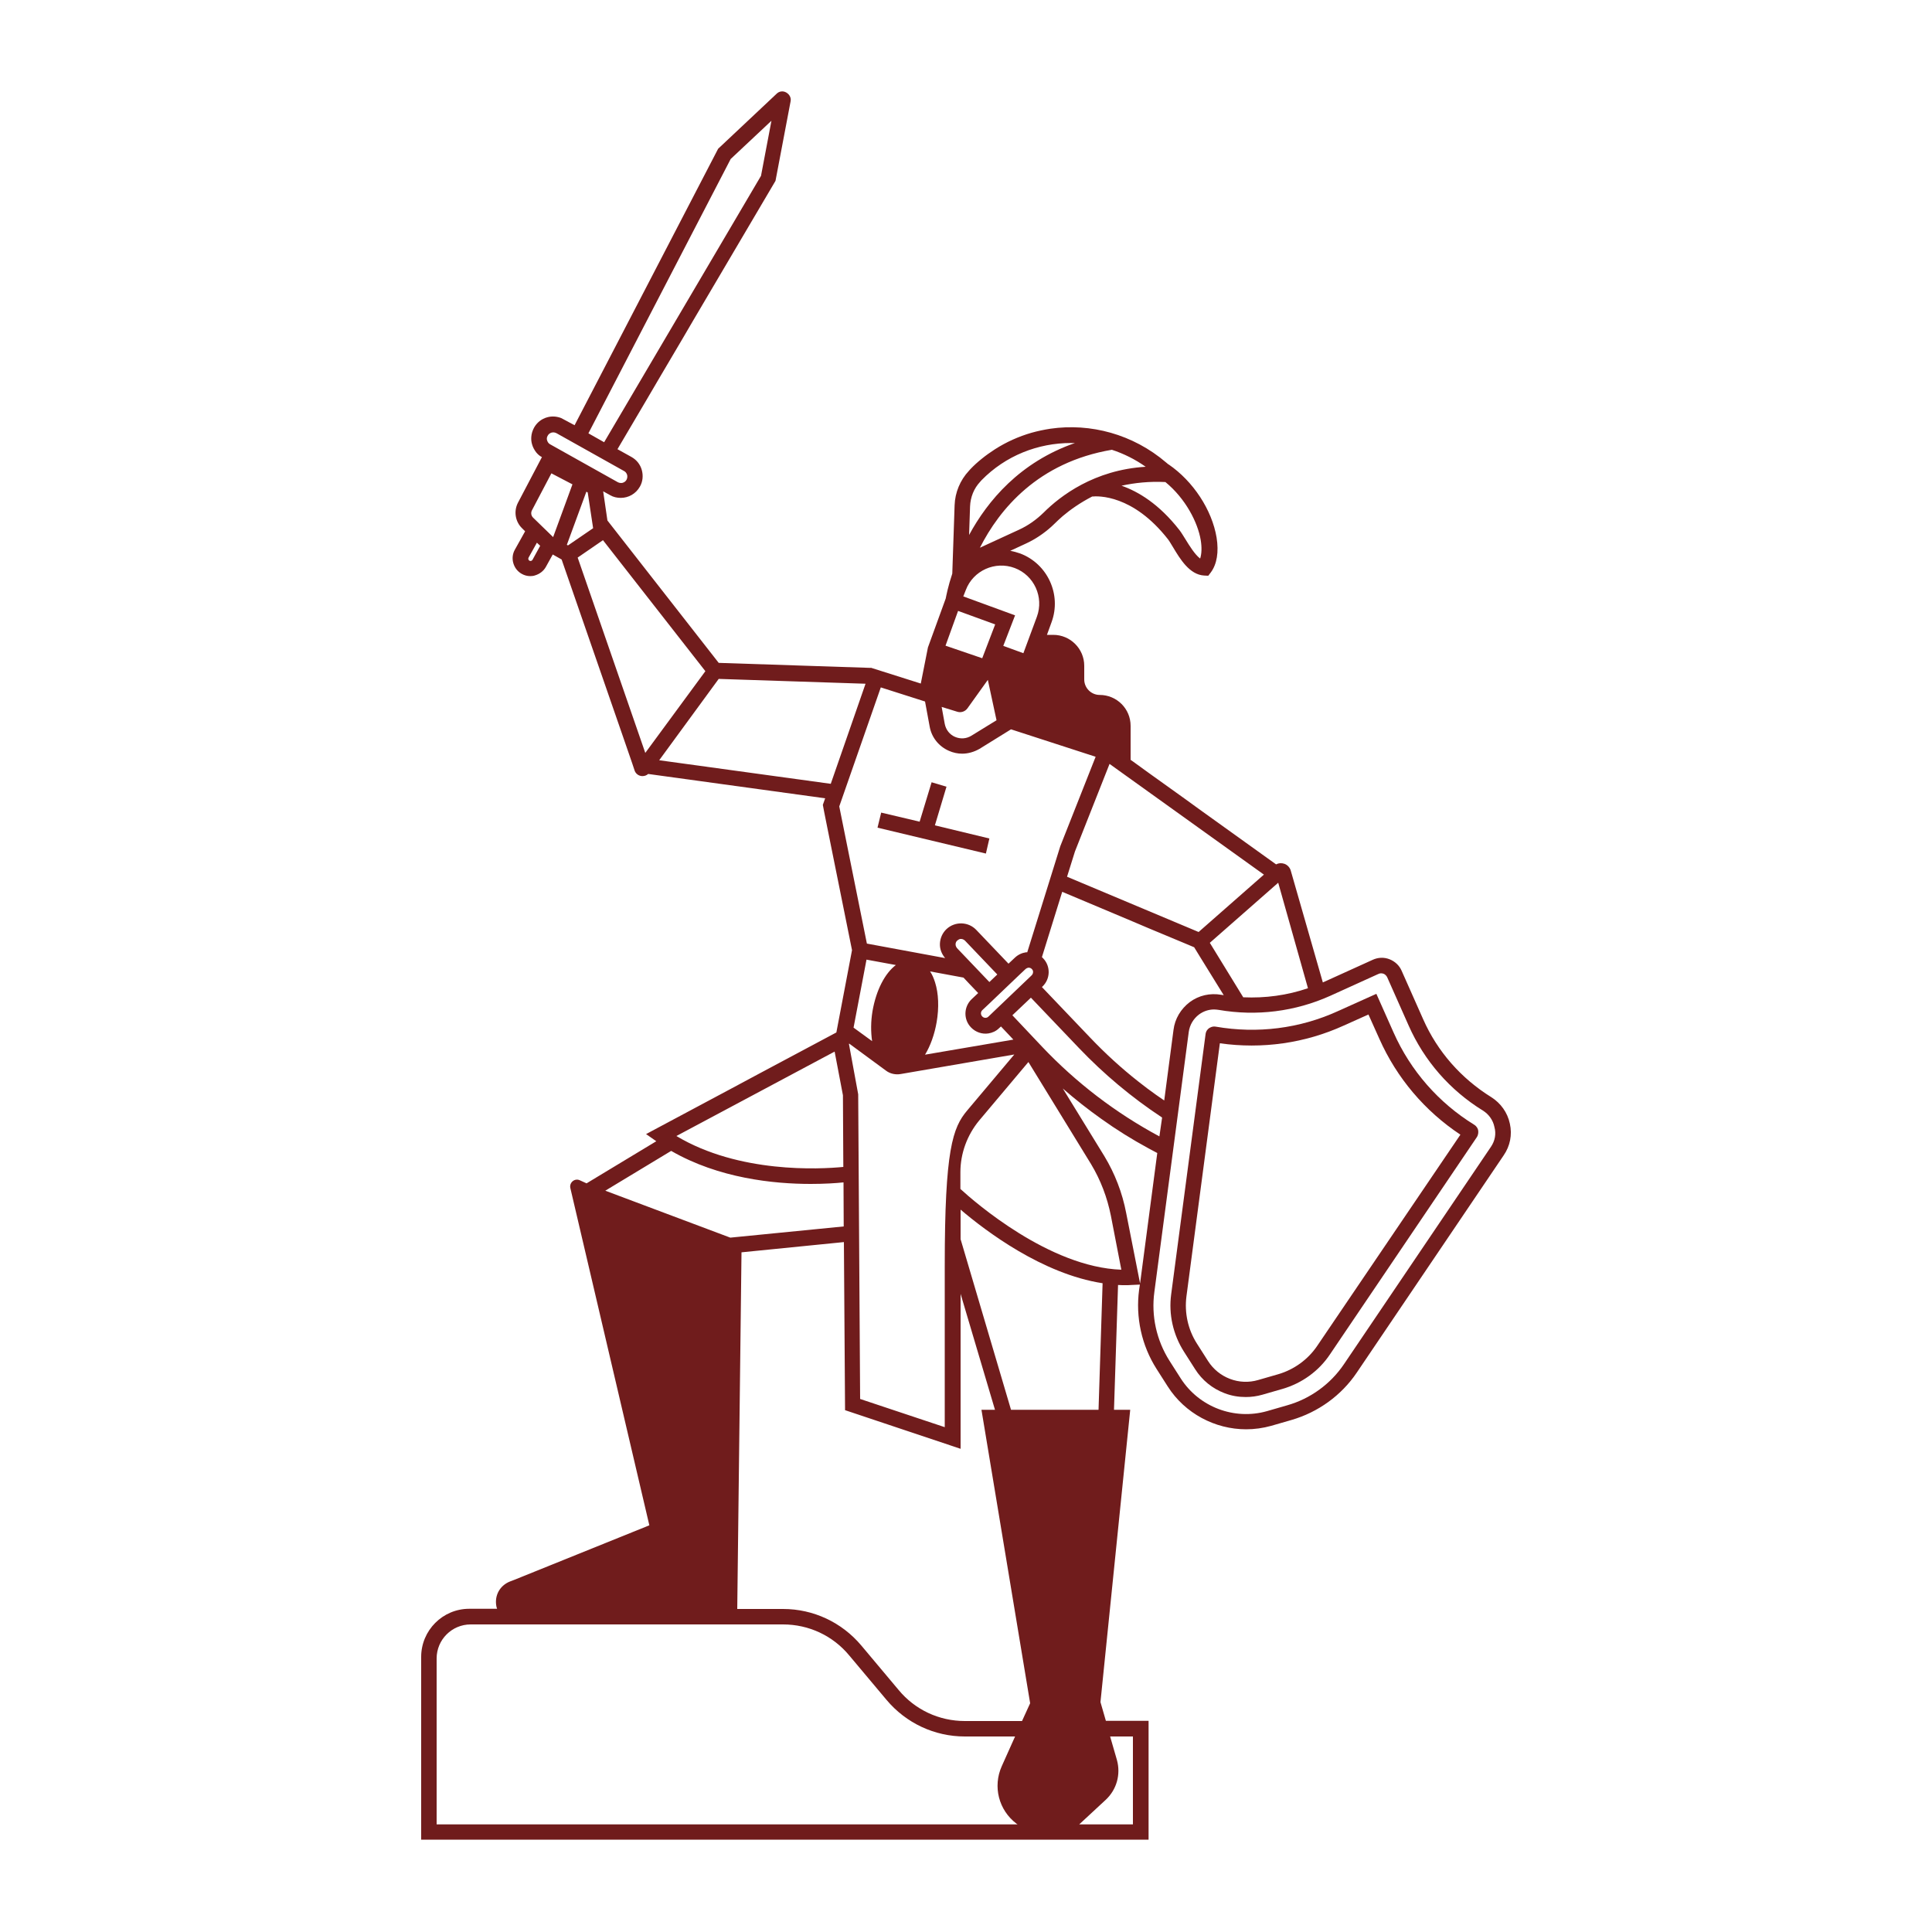 <svg xmlns="http://www.w3.org/2000/svg" xmlns:xlink="http://www.w3.org/1999/xlink" id="Layer_1" x="0px" y="0px" viewBox="0 0 1000 1000" style="enable-background:new 0 0 1000 1000;" xml:space="preserve"><style type="text/css">	.st0{fill:#00A693;}	.st1{fill:none;stroke:#000000;stroke-width:3;stroke-miterlimit:10;}	.st2{fill:#D99058;}	.st3{fill:#CC3333;}	.st4{fill:#1C39BB;}	.st5{fill:#701C1C;}	.st6{fill:#5C5C5C;}	.st7{fill:#67C9C0;}	.st8{fill:#F9F1EB;}	.st9{fill:none;stroke:#000000;stroke-width:3;stroke-linejoin:round;stroke-miterlimit:10;}	.st10{fill:none;stroke:#00BDA7;stroke-width:3;stroke-miterlimit:10;}	.st11{fill:none;stroke:#000000;stroke-width:3;stroke-linecap:round;stroke-miterlimit:10;}	.st12{fill:none;}	.st13{fill:none;stroke:#00A693;stroke-width:3;stroke-linecap:round;stroke-linejoin:round;stroke-miterlimit:10;}	.st14{fill:none;stroke:#701C1C;stroke-miterlimit:10;}	.st15{fill:none;stroke:#701C1C;stroke-width:3;stroke-miterlimit:10;}	.st16{fill:#FFFFFF;}	.st17{clip-path:url(#SVGID_00000087398609653579321860000005206151928581626270_);}	.st18{clip-path:url(#SVGID_00000108270290708760901190000007296288280922348454_);}	.st19{clip-path:url(#SVGID_00000057139729918637283230000005787550569720916372_);}	.st20{clip-path:url(#SVGID_00000021083588825448120080000002860946470301621926_);}	.st21{fill:none;stroke:#D99058;stroke-width:3;stroke-linecap:round;stroke-miterlimit:10;}	.st22{fill:none;stroke:#D99058;stroke-width:3;stroke-miterlimit:10;}	.st23{fill:none;stroke:#00A693;stroke-width:3;stroke-linecap:round;stroke-miterlimit:10;}	.st24{fill:none;stroke:#00A693;stroke-width:3;stroke-miterlimit:10;}	.st25{fill:none;stroke:#67C9C0;stroke-width:3;stroke-linecap:round;stroke-linejoin:round;stroke-miterlimit:10;}	.st26{fill:none;stroke:#67C9C0;stroke-width:2.5;stroke-linecap:round;stroke-linejoin:round;stroke-miterlimit:10;}	.st27{clip-path:url(#SVGID_00000107584037985170443620000014803805544959228593_);}	.st28{clip-path:url(#SVGID_00000147941904502690085450000018446478763981586867_);}	.st29{clip-path:url(#SVGID_00000026873330036821568140000008471072184523739796_);}	.st30{clip-path:url(#SVGID_00000150098337101456967400000007343909984394253952_);}	.st31{fill:#1D1D1F;}	.st32{fill:none;stroke:#8CFF2E;stroke-width:0;stroke-miterlimit:10;}	.st33{fill:none;stroke:#8CFF2E;stroke-width:3;stroke-miterlimit:10;}	.st34{fill:#FFFFFF;stroke:#FFFFFF;stroke-width:5;stroke-miterlimit:10;}	.st35{clip-path:url(#SVGID_00000052095020151995012740000013562749465330998673_);}	.st36{clip-path:url(#SVGID_00000168083303941559150760000017819932460440199296_);}	.st37{clip-path:url(#SVGID_00000111905877241665291260000006667439733314226824_);}	.st38{clip-path:url(#SVGID_00000088845826075006920280000013865428939951678867_);}	.st39{clip-path:url(#SVGID_00000013899933542481677580000017425000424572445110_);}	.st40{clip-path:url(#SVGID_00000048484124849213415940000011356726526409043095_);}	.st41{clip-path:url(#SVGID_00000028299879862760994060000017774274819913003396_);}	.st42{clip-path:url(#SVGID_00000099643766461850559500000011169070240763472772_);}	.st43{clip-path:url(#SVGID_00000000209353845163453260000000813648678833860255_);}	.st44{fill:none;stroke:#701C1C;stroke-width:8;stroke-miterlimit:10;}	.st45{clip-path:url(#SVGID_00000011007774967963930080000009708051230441940145_);}	.st46{clip-path:url(#SVGID_00000121968175073953897890000001273008206846586016_);}	.st47{clip-path:url(#SVGID_00000005958082998416211730000001379357613432027832_);}	.st48{fill:#FFFFFF;stroke:#701C1C;stroke-width:8;stroke-miterlimit:10;}	.st49{clip-path:url(#SVGID_00000046299192274499528680000006305445339526781878_);}	.st50{clip-path:url(#SVGID_00000124857453041523268520000006149683038635583372_);}	.st51{clip-path:url(#SVGID_00000044176156045203624810000017464479861037802395_);}	.st52{clip-path:url(#SVGID_00000054258903313102474960000007127566955480395416_);}	.st53{clip-path:url(#SVGID_00000008111318119510154480000007884796748741297065_);}	.st54{clip-path:url(#SVGID_00000156588456654539841400000007646946570454110117_);}	.st55{clip-path:url(#SVGID_00000047025981698310989100000011153683007939056803_);}	.st56{clip-path:url(#SVGID_00000016759833349631346520000013901972814829114034_);}</style><g>	<polygon class="st5" points="512.1,434 483.9,427.2 489.9,407.2 482.2,404.9 476,425.3 456.1,420.6 454.2,428.4 510.3,441.8  "></polygon>	<path class="st5" d="M781.5,581.6c-1.2-5.7-4.7-10.6-9.6-13.7c-15.6-9.7-27.9-23.6-35.3-40.4l-11.1-25c-1.2-2.8-3.5-4.9-6.3-6  c-2.8-1.1-5.9-1-8.7,0.3l-24.9,11.3c-0.3,0.1-0.6,0.3-0.9,0.4L668.2,451c-0.4-1.8-1.7-3.3-3.4-3.9c-1.5-0.5-3-0.4-4.3,0.3  l-39.3-28.2l-8-5.8L594.5,400l-8-5.8l-1.3-0.9v-17.6c0-8.9-7.2-16-16-16c-4.4,0-8-3.6-8-8v-7.1c0-8.8-7.2-16-16-16h-3.3l2.4-6.6  c5.2-14.2-2-30.1-16.2-35.5c-1.7-0.6-3.5-1.1-5.2-1.4l8-3.7c4.8-2.2,9.3-5.2,13.3-8.8c0.6-0.6,1.2-1.1,1.8-1.7  c1.2-1.2,2.5-2.4,4.1-3.8c3.9-3.3,9-6.9,15.2-10.1c3-0.3,21.1-1.1,39.3,22.2c0.7,0.9,1.6,2.5,2.6,4.1c3.6,6,8.5,14.2,16.1,14.6  l2.1,0.1l1.3-1.7c3.2-4.3,4.2-10.6,3-18.1c-2.4-14.3-12.1-29.1-24.8-37.8l0,0c0,0,0,0-0.1,0l-1.2-1c-17.2-14.7-39.2-20.5-59.9-17.5  h0c-3.3,0.5-6.6,1.2-9.8,2.1c-6.6,1.9-13.1,4.8-19,8.6c-2.3,1.5-4.6,3.1-6.8,4.9c-2,1.6-4,3.4-5.8,5.3l-0.8,0.9  c-4.5,4.8-7.2,11.2-7.4,17.9l-1.2,35.3c-2.2,6.6-3.1,11.4-3.4,12.9l-9.2,25.3l-3.7,18.7h0l-25.9-8.2l0,0.1h0v0l-78.7-2.6  l-57.6-73.7l-2.2-15.1l3.6,2c1.7,1,3.6,1.4,5.5,1.4c4,0,7.8-2.1,9.9-5.8c1.5-2.6,1.8-5.7,1-8.6c-0.8-2.9-2.7-5.3-5.4-6.8l-7.2-4  l15.5-26.3l5.8-9.9l12.8-21.7l5.2-8.9l42.5-72.1l7.8-41.1c0.4-1.8-0.5-3.6-2.2-4.6s-3.7-0.7-5,0.6l-30.3,28.5l-50.4,97.1l-5.3,10.2  l-18.6,35.8l-6.9-3.7c0,0,0,0,0,0h0c-2.3-0.9-4.9-1.1-7.3-0.4c-2.9,0.8-5.3,2.7-6.8,5.4c-0.8,1.5-1.3,3.1-1.4,4.7  c-0.1,1.3,0,2.6,0.4,3.9c0.4,1.5,1.2,2.9,2.1,4.1c0.8,1,1.8,1.9,3,2.5l-12.4,23.6c-2.3,4.4-1.4,9.8,2.1,13.2l1.6,1.6l-5.3,9.5  c-1.2,2.1-1.5,4.6-0.8,7c0.7,2.4,2.2,4.3,4.3,5.5c1.4,0.8,2.9,1.2,4.5,1.2c0.8,0,1.7-0.1,2.5-0.4c2.3-0.7,4.3-2.2,5.5-4.3l3.6-6.5  l4.6,2.6l31.7,91.5l4.8,13.9l1.2,3.6c0.4,1.5,1.7,2.7,3.2,3c0.3,0.1,0.7,0.1,1,0.1c1.1,0,2.1-0.4,2.9-1.1l91.6,12.6l-1.2,3.4  l0.7,3.7l1.6,8l12.8,63.5v0l-8.1,42.6l-40.5,21.6l-13.8,7.4l-44.2,23.6l5.3,3.7l-36.1,21.8l-3.5-1.6c-2.6-1.2-5.5,1.1-4.9,4  l40.9,174.6L266,817.8l-2.1,0.8c-5.2,2.1-8,7.2-7,12.7c0.1,0.5,0.2,0.9,0.4,1.4c0,0,0,0,0,0h-14.4c-13.8,0-24.9,11.2-24.9,24.9  v94.6h376.5v-61.5h-22.1l0,0l-2.8-9.7L585,729.7h-8.4l2.1-64.6c1.3,0.1,2.6,0.1,3.9,0.1c1,0,2,0,3-0.1l4.4-0.2l-0.4,2.7  c-1.9,14.2,1.3,28.8,9,40.9l5.8,9.1c8.9,14,24.5,22.2,40.6,22.2c4.3,0,8.7-0.6,13-1.8l10.4-3c13.8-4,25.9-12.7,33.9-24.6l76-112.4  C781.6,593.2,782.8,587.4,781.5,581.6z M661.6,456.9l15.4,54.6c-10.8,3.7-22.1,5.2-33.5,4.7l-17.3-28.2L661.6,456.9z M600.1,588.2  c-22.7-12.2-43.1-27.8-60.8-46.5l-15.3-16.2l9.6-9.1l24.9,26.1c12.9,13.5,27.2,25.5,42.8,35.8l0.2,0.2L600.1,588.2z M484,508.5  c-0.7-2.2-1.5-4.1-2.6-5.7l17.3,3.2l3.2,3.4l4.4,4.6l-3.4,3.2c-4.1,3.9-4.3,10.5-0.3,14.6c2.4,2.5,5.8,3.6,9,3.1  c2-0.3,4-1.2,5.5-2.7l1-0.9l5.2,5.5l1.2,1.3l-45.7,7.8c2.8-4.6,4.9-10.5,6-16.8C486.1,521.5,485.8,514.2,484,508.5z M512.1,508.3  l-16.7-17.5c-0.5-0.6-0.8-1.3-0.8-2c0-0.8,0.3-1.5,0.9-2c0.5-0.4,1-0.7,1.5-0.8c0.9-0.1,1.8,0.2,2.5,0.9l16.7,17.5L512.1,508.3z   M527.5,504.7l3.4-3.2c0.4-0.3,0.8-0.5,1.2-0.6c0.7-0.1,1.5,0.1,2,0.7c0.4,0.4,0.7,1,0.6,1.6c0,0.6-0.3,1.2-0.7,1.6l-0.3,0.3  l-2.2,2.1l-19.9,19c-0.9,0.9-2.4,0.8-3.2-0.1c-0.9-0.9-0.9-2.4,0.1-3.3l3.4-3.2L527.5,504.7z M607.4,533.1l-4.8,36.5  c-1.4-1-2.8-1.9-4.2-2.9c-3.1-2.2-6.2-4.5-9.2-6.9c-8.9-7-17.2-14.6-25-22.8l-24.9-26.1l0.3-0.3c4.1-3.9,4.3-10.5,0.3-14.6  c-0.2-0.2-0.4-0.4-0.6-0.6l10.5-33.8l0,0l36.6,15.4l8,3.4l18.7,7.8l5,2.1l3,4.9l12.3,19.9c-0.4-0.1-0.9-0.1-1.3-0.2  c-5.8-1-11.6,0.3-16.3,3.8C611.2,522.2,608.1,527.3,607.4,533.1z M574.3,395.4L574.3,395.4l79.9,57.3l-33.8,29.7l-68.1-28.6h0  l4.1-13.1L574.3,395.4z M603.1,249.5h0.1c10.5,8.6,16.8,21,18.3,30.1c0.6,3.7,0.5,7-0.3,9.5c-2.7-2-5.6-6.7-7.5-9.8  c-1.2-1.9-2.2-3.6-3.2-4.9c-10.6-13.6-21.4-20-30-23c0,0,0,0,0,0C587.4,249.9,594.8,249.1,603.1,249.5z M593,241.6  c-26.6,1.6-44.2,15.1-52.8,23.7c-3.8,3.7-8,6.7-12.8,8.9l-20.2,9.3c10.1-19.9,30-44.2,68.3-50.7C581.6,234.8,587.5,237.7,593,241.6  z M502.1,262.1c0.2-4.8,2-9.3,5.2-12.7l0.7-0.8c12.5-12.8,29.3-19.3,46.3-19.3c0.7,0,1.4,0,2.1,0c-28.5,9.9-45.2,29.9-54.8,47.6  L502.1,262.1z M499.9,305.4c3.8-10.1,15.2-15.2,25.3-11.4c10.1,3.8,15.2,15.1,11.5,25.2l-7,18.9l-10.4-3.8l6.1-15.8l-26.8-9.8  L499.9,305.4z M495.9,316.2l19.2,7l-6.7,17.5l-19-6.5L495.9,316.2z M495.5,368.4c1.9,0.6,4-0.1,5.2-1.7l10.6-14.8l4.5,20.9l-13,8  c-2.6,1.6-5.7,1.8-8.5,0.6c-2.8-1.2-4.7-3.7-5.3-6.7l-1.6-8.8L495.5,368.4z M304.5,224.4l73.7-142.1l21.1-19.8L393.9,91  l-81.2,137.9l-8.3-4.7L304.5,224.4z M283.5,225.5c0.4-0.8,1.1-1.3,2-1.6c0.9-0.2,1.7-0.1,2.5,0.3l35,19.6c0.8,0.4,1.3,1.1,1.6,2  c0.2,0.9,0.1,1.7-0.3,2.5c-0.4,0.8-1.1,1.3-2,1.6c-0.8,0.2-1.7,0.1-2.5-0.3l-35-19.6c-0.8-0.4-1.3-1.1-1.6-2  C282.9,227.2,283,226.3,283.5,225.5z M275.6,289.8c-0.2,0.3-0.5,0.5-0.7,0.5c-0.2,0.1-0.5,0.1-0.9-0.1c-0.3-0.2-0.5-0.5-0.5-0.7  c-0.1-0.2-0.1-0.5,0.1-0.9l4.3-7.7l1.7,1.6L275.6,289.8z M286.3,278L286.3,278l-10.4-10.1c-1-1-1.2-2.5-0.6-3.7l10.1-19.2l10.9,5.7  L286.3,278z M293.4,282L293.4,282l10.1-27.5l0.7,0.4l2.8,18.5l-13,8.9L293.4,282z M334,389.7L299,288.6l13.1-9l53,67.8L334,389.7z   M430,405.7l-88.8-12.2l30.8-42.1l76,2.5L430,405.7L430,405.7z M434.4,417.4l21.5-61.6l22.9,7.3h0l2.4,13c1,5.6,4.7,10.2,9.9,12.5  c2.2,1,4.6,1.5,6.9,1.5c3.1,0,6.2-0.9,9-2.5l16.3-10.1l43.8,14.2l-18.3,46.3l-17.1,54.9c-0.2,0-0.4,0-0.6,0  c-2.1,0.3-4.1,1.2-5.7,2.7l-3.3,3.1l-0.1,0.1l-16.7-17.5c-4.1-4.3-11-4.5-15.4-0.4c-2.1,2-3.3,4.7-3.4,7.6  c-0.1,2.7,0.9,5.3,2.7,7.4l-40.5-7.5L434.4,417.4z M451.4,538.9l-9.6-7l6.7-35.2l15.2,2.8c-5.6,4.2-10.2,12.9-12.1,23.9  C450.7,528.8,450.7,534.1,451.4,538.9z M439.4,540.3l0.2-0.1l18.9,13.9c2.2,1.7,5.1,2.3,7.8,1.8l58.7-10.1l-24.4,29  c-7.5,8.9-11.6,20.2-11.6,80.2v83.7l-43.8-14.6l-1-157.7L439.4,540.3L439.4,540.3z M432,544.3l4.3,22.6l0.2,37.1  c-12.3,1.2-54,3.4-86.4-16L432,544.3z M313.3,616.3l34.1-20.6c0,0,0,0,0,0c24.6,14.2,53.1,17.1,72.2,17.1c7.3,0,13.2-0.4,17-0.8  l0.1,22.8l-58.7,5.8L313.3,616.3z M226,944.3v-85.9c0-9.7,7.9-17.6,17.6-17.6h161.7c13.3,0,25.8,5.8,34.3,16.1l19.3,23  c10.1,12,24.8,18.9,40.5,18.9h26l0,0l-6.9,15.4c-4.7,10.5-1.6,22.7,7.6,29.7l0.6,0.4H226z M529,890.8L529,890.8l-29.6,0  c-13.3,0-25.8-5.8-34.3-16.1l-19.3-23c-10.1-12-24.8-18.9-40.5-18.9h-23.7v0l2.2-184.6l53-5.3l0.6,87l59.8,20v-80.2l17.8,60h-7  l25.2,151.9L529,890.8z M572.3,931.6c5.7-5.3,7.9-13.2,5.8-20.7l-3.5-12.1l0,0h11.8v45.5h-27.8L572.3,931.6z M568.6,729.7h-45.3  l-26.1-88.3v-15.3c12.9,11,42.3,33.3,73.5,38.1L568.6,729.7z M497.1,615.4v-8.7c0-9.7,3.5-19.2,9.7-26.7l25.5-30.3l32.4,52.8  c5,8.3,8.4,17.3,10.3,26.8l5.4,27.9C543.1,655.9,504.4,622.1,497.1,615.4z M582.9,627.8c-2-10.4-5.8-20.3-11.3-29.4l-21.5-35  c6.4,5.6,13,10.8,19.9,15.7l0,0c7.8,5.6,16,10.7,24.5,15.3c1.5,0.8,3,1.6,4.5,2.4l-8.9,67.5L582.9,627.8z M771.7,593.6l-76,112.4  c-7,10.4-17.5,18-29.5,21.4l-10.4,3c-16.9,4.8-35.2-2.1-44.7-17l-5.8-9.1c-6.7-10.6-9.5-23.2-7.8-35.6l17.8-134.6  c0.5-3.6,2.4-6.8,5.3-9c2.3-1.7,5-2.6,7.8-2.6c0.8,0,1.5,0.1,2.3,0.2c19.7,3.4,39.7,0.9,57.9-7.3l24.9-11.3  c0.8-0.4,1.7-0.4,2.6-0.1c0.8,0.3,1.5,1,1.9,1.8l11.1,25c8.1,18.3,21.4,33.5,38.4,44c3.1,1.9,5.3,5,6,8.5  C774.5,586.9,773.8,590.5,771.7,593.6z"></path>	<path class="st5" d="M763.1,582.2c-18.5-11.4-33-28-41.8-47.8l-8.9-20l-20,9c-19.8,9-41.6,11.7-63.1,8c-1.7-0.3-2.9,0.4-3.5,0.8  c-0.6,0.4-1.6,1.4-1.8,3.1l-17.8,134.6c-1.4,10.4,1,20.9,6.6,29.7l5.8,9.1c3.6,5.7,8.9,10,15.2,12.4c3.6,1.4,7.3,2,11,2  c2.9,0,5.8-0.4,8.6-1.2l10.4-3c10-2.9,18.8-9.2,24.6-17.9l76-112.4c0.9-1.4,0.8-2.8,0.7-3.5C765,584.4,764.5,583.1,763.1,582.2z   M681.8,696.6c-4.8,7.1-12,12.3-20.2,14.7l-10.4,3c-4.8,1.4-9.9,1.2-14.6-0.6c-4.7-1.8-8.6-5-11.3-9.2l-5.8-9.1  c-4.6-7.2-6.5-15.9-5.4-24.4l17.3-131c21.9,3.1,44,0,64.2-9.2l12.7-5.7l5.7,12.7c9,20.2,23.5,37.3,41.9,49.5L681.8,696.6z"></path></g></svg>